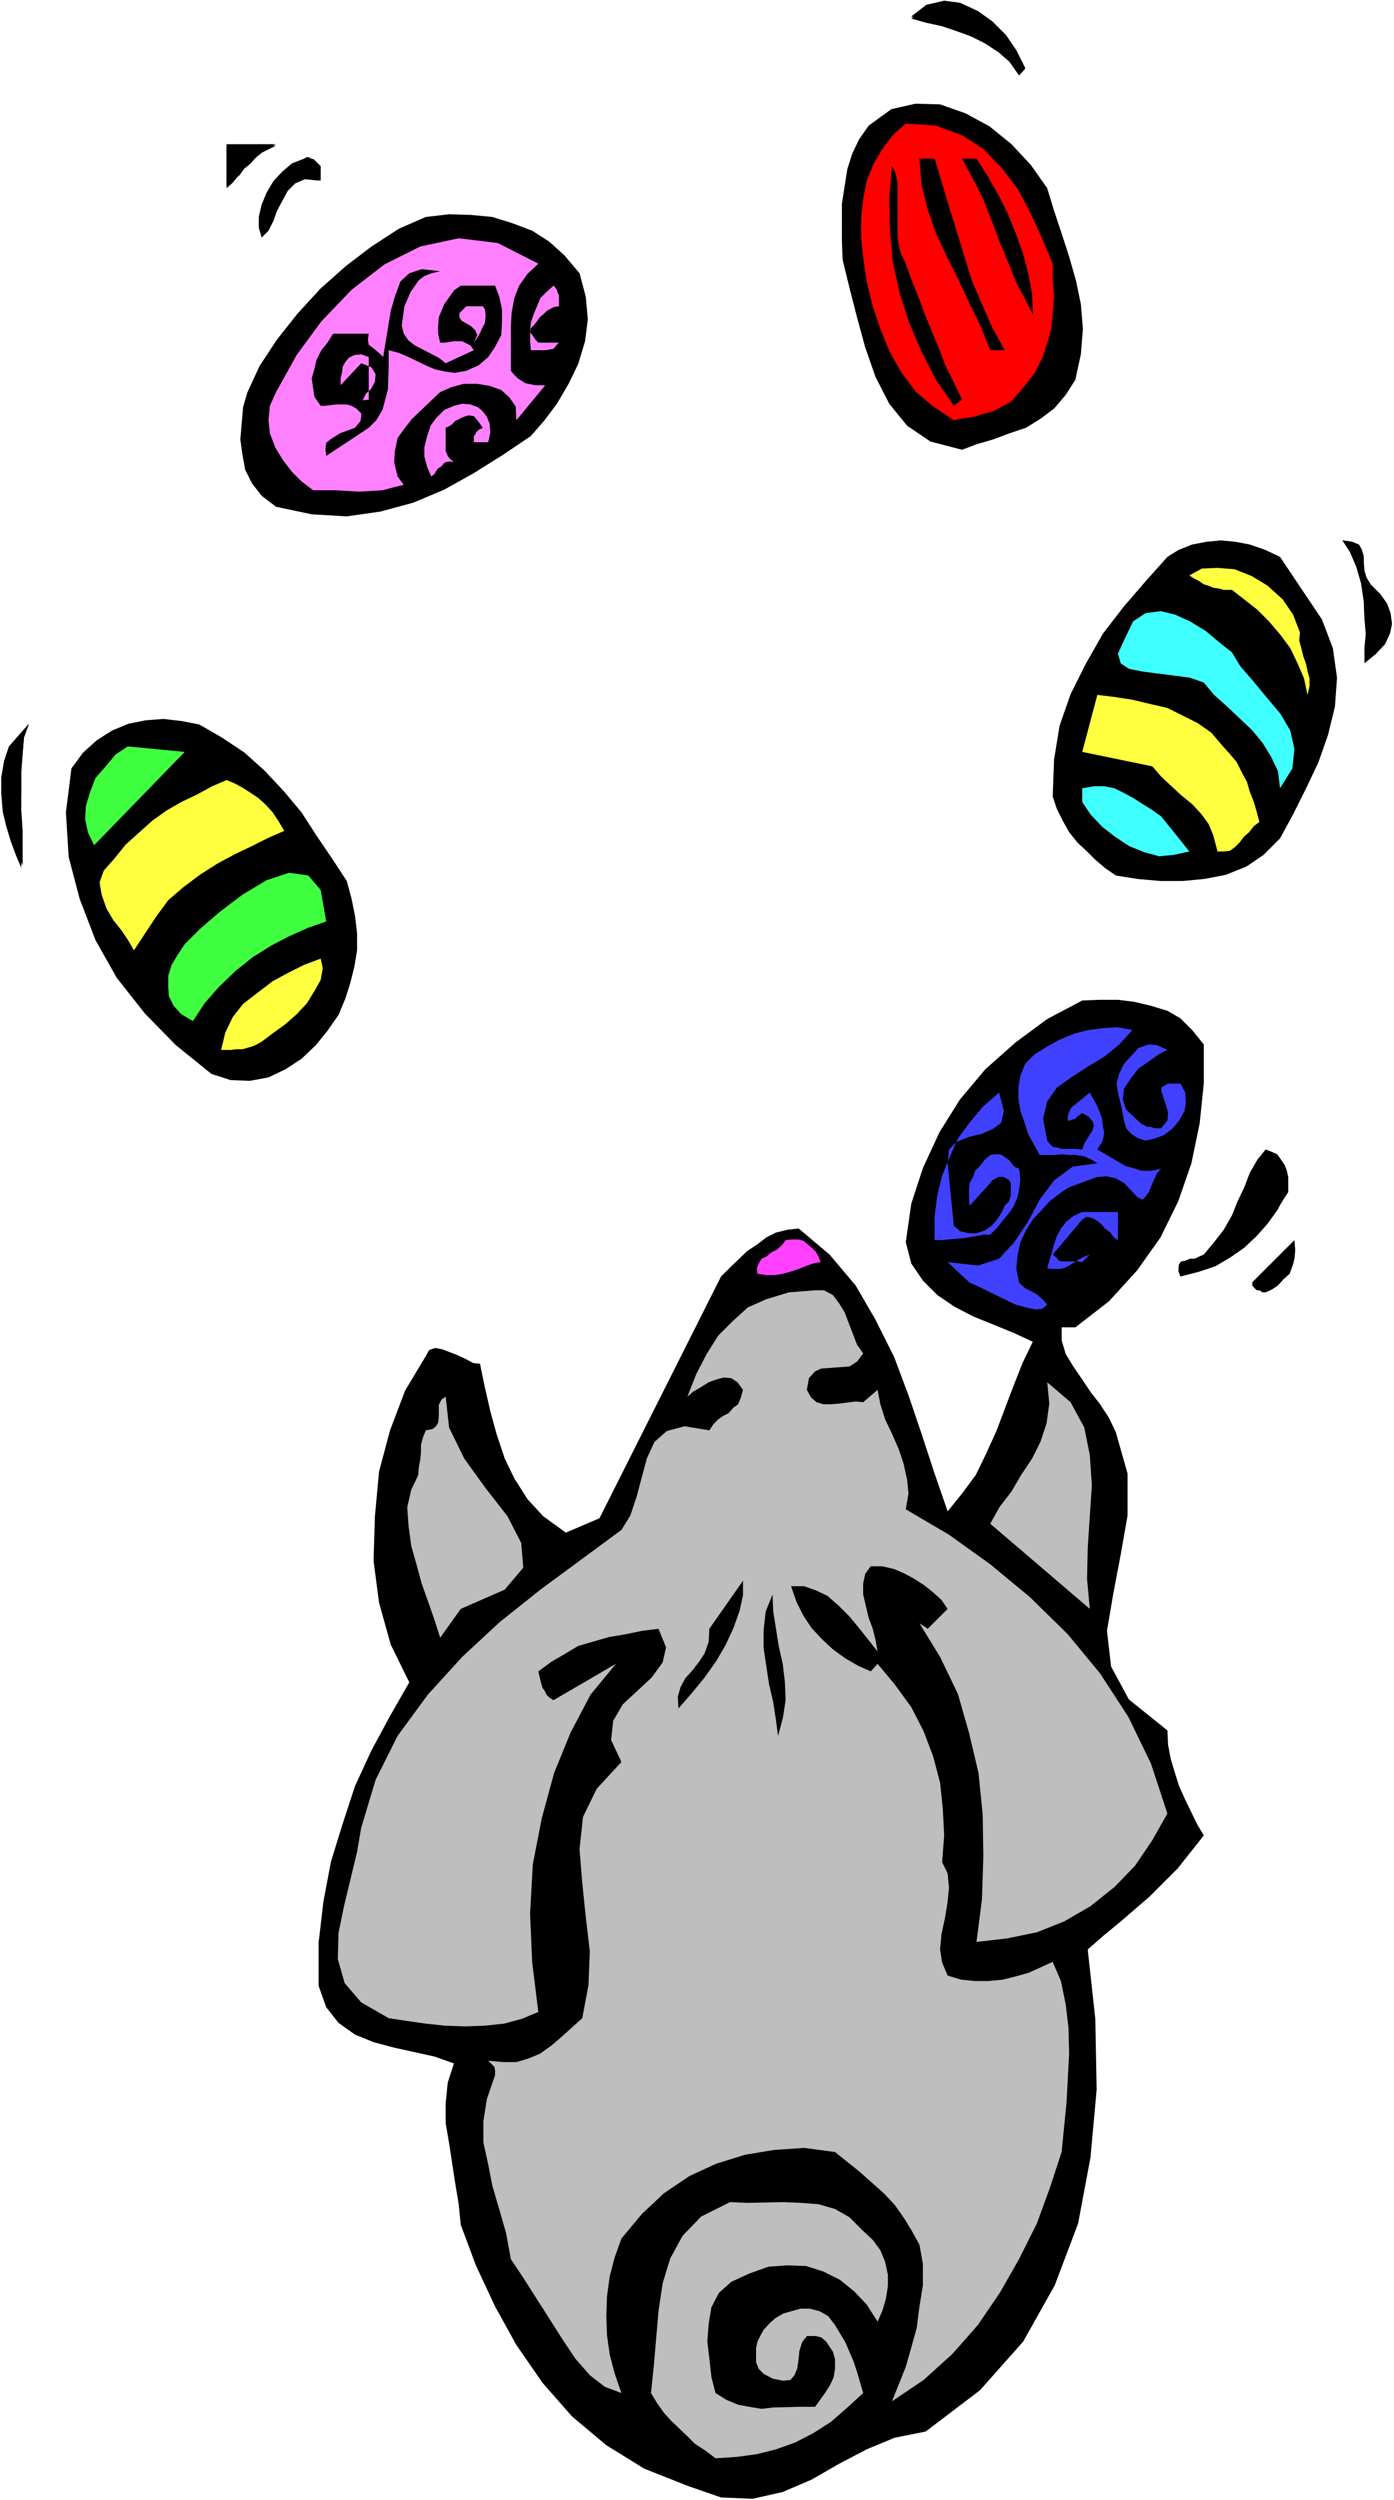 <?xml version="1.0" encoding="UTF-8" standalone="no"?>
<svg
   version="1.0"
   width="86.804mm"
   height="155.668mm"
   id="svg78"
   sodipodi:docname="Bunny Juggling Eggs.wmf"
   xmlns:inkscape="http://www.inkscape.org/namespaces/inkscape"
   xmlns:sodipodi="http://sodipodi.sourceforge.net/DTD/sodipodi-0.dtd"
   xmlns="http://www.w3.org/2000/svg"
   xmlns:svg="http://www.w3.org/2000/svg">
  <rect width="100%" height="100%" fill="#333333" stroke="none"/>
  <sodipodi:namedview
     id="namedview78"
     pagecolor="#ffffff"
     bordercolor="#000000"
     borderopacity="0.25"
     inkscape:showpageshadow="2"
     inkscape:pageopacity="0.0"
     inkscape:pagecheckerboard="0"
     inkscape:deskcolor="#d1d1d1"
     inkscape:document-units="mm" />
  <defs
     id="defs1">
    <pattern
       id="WMFhbasepattern"
       patternUnits="userSpaceOnUse"
       width="6"
       height="6"
       x="0"
       y="0" />
  </defs>
  <path
     style="fill:#ffffff;fill-opacity:1;fill-rule:evenodd;stroke:none"
     d="M 0,588.353 H 328.079 V 0 H 0 Z"
     id="path1" />
  <path
     style="fill:#000000;fill-opacity:1;fill-rule:evenodd;stroke:none"
     d="m 241.292,16.159 -1.455,1.616 -2.263,-3.232 -2.586,-2.262 -3.232,-2.101 -3.232,-1.616 -3.556,-1.293 -3.394,-1.131 -3.717,-0.808 -3.394,-0.97 3.556,-2.585 3.879,-0.808 3.879,0.162 4.04,1.778 3.556,2.585 3.394,3.07 2.424,3.717 z"
     id="path2" />
  <path
     style="fill:#000000;fill-opacity:1;fill-rule:evenodd;stroke:none"
     d="m 246.463,44.276 1.616,5.333 1.778,5.333 1.778,5.494 1.616,5.656 1.131,5.494 0.485,5.817 -0.485,5.979 -1.293,5.979 -2.263,3.555 -2.747,3.232 -3.232,2.424 -3.394,2.101 -3.879,1.293 -3.879,1.454 -3.879,1.131 -3.394,1.293 -7.434,-1.939 -5.495,-3.717 -4.202,-5.171 -3.232,-6.302 -2.424,-6.948 -1.939,-7.11 -1.778,-6.948 -1.616,-6.625 -0.162,-4.525 v -4.363 -4.201 l 0.646,-4.201 0.646,-4.04 1.131,-3.555 1.616,-3.393 2.263,-3.232 5.333,-3.878 5.657,-1.293 5.818,0.162 5.98,2.101 5.657,3.07 5.172,4.201 4.525,4.848 z"
     id="path3" />
  <path
     style="fill:#000000;fill-opacity:1;fill-rule:evenodd;stroke:none"
     d="m 247.756,62.536 v 3.717 l 0.323,3.878 -0.323,3.878 -0.323,3.717 -0.97,3.555 -1.131,3.393 -1.778,3.393 -2.263,3.07 -1.616,2.101 -1.778,1.454 -2.101,1.454 -2.101,0.808 -2.424,0.808 -1.939,0.646 -2.424,0.485 -2.424,0.323 -5.01,-3.07 -4.04,-3.717 -3.556,-4.525 -2.586,-4.848 -2.586,-5.333 -1.616,-5.494 -1.293,-5.656 -0.646,-5.494 -0.808,-4.848 0.323,-4.363 0.162,-4.848 1.131,-4.04 1.455,-4.201 1.939,-3.555 2.586,-3.232 3.232,-2.424 6.949,0.646 6.141,2.101 5.01,3.07 4.364,4.525 3.556,5.009 3.232,5.494 2.747,5.817 z"
     id="path4" />
  <path
     style="fill:#000000;fill-opacity:1;fill-rule:evenodd;stroke:none"
     d="m 64.969,34.257 -1.616,0.808 -1.616,0.808 -1.455,1.131 -1.455,1.616 -1.616,1.293 -1.131,1.454 -1.293,1.616 -1.455,1.293 V 34.257 Z"
     id="path5" />
  <path
     style="fill:#000000;fill-opacity:1;fill-rule:evenodd;stroke:none"
     d="m 74.99,39.59 v 2.909 l -3.232,-0.323 -2.263,0.97 -1.778,1.778 -1.293,2.262 -1.293,2.585 -0.808,2.262 -1.131,2.262 -1.616,1.616 -0.646,-2.262 v -2.262 l 0.646,-2.747 1.131,-2.747 1.616,-2.424 2.101,-2.262 2.263,-2.101 2.909,-1.293 0.97,-0.323 0.808,0.646 0.97,0.485 z"
     id="path6" />
  <path
     style="fill:#000000;fill-opacity:1;fill-rule:evenodd;stroke:none"
     d="m 219.959,37.812 1.616,5.333 1.778,5.656 1.778,5.656 1.778,5.979 1.778,5.656 2.424,5.494 2.424,5.656 2.909,5.171 h -3.879 l -1.939,-5.333 -2.586,-5.494 -2.909,-5.333 -2.586,-5.333 -2.263,-5.494 -1.939,-5.656 -1.455,-5.979 -0.485,-5.979 z"
     id="path7" />
  <path
     style="fill:#000000;fill-opacity:1;fill-rule:evenodd;stroke:none"
     d="m 229.817,37.812 2.586,4.04 2.586,4.525 2.263,4.525 1.939,4.848 1.616,4.363 1.293,5.171 0.808,4.525 0.162,4.525 -1.778,-3.393 -2.101,-3.878 -1.939,-4.525 -2.101,-5.009 -2.101,-5.333 -1.939,-5.009 -2.424,-5.009 -2.263,-4.363 z"
     id="path8" />
  <path
     style="fill:#000000;fill-opacity:1;fill-rule:evenodd;stroke:none"
     d="m 213.171,62.536 1.293,4.04 1.616,4.04 1.616,4.04 1.455,4.201 1.939,3.878 1.455,4.04 1.939,3.878 1.939,3.878 -1.939,1.293 -4.364,-6.302 -3.717,-6.464 -2.586,-6.948 -2.263,-7.11 -1.455,-7.11 -0.808,-7.595 v -7.433 l 0.646,-7.272 0.808,1.616 0.485,2.262 v 2.585 3.555 3.393 3.232 l 0.646,3.393 z"
     id="path9" />
  <path
     style="fill:#000000;fill-opacity:1;fill-rule:evenodd;stroke:none"
     d="m 136.403,64.313 1.455,5.494 0.485,5.333 -0.646,5.171 -1.616,5.333 -2.263,4.686 -2.747,4.686 -2.909,3.878 -3.232,3.717 -6.465,4.363 -6.949,4.363 -6.949,3.878 -7.273,3.07 -7.758,2.101 -7.919,1.131 -8.242,-0.485 -8.404,-1.778 -3.394,-2.585 -2.263,-2.909 -1.616,-3.232 -0.646,-3.555 -0.485,-3.555 0.323,-3.878 0.323,-3.717 0.97,-3.393 2.909,-6.302 4.04,-6.14 4.848,-6.14 5.495,-5.979 5.818,-5.171 6.141,-4.686 6.465,-4.201 6.303,-2.747 5.495,-0.646 5.172,0.162 5.01,0.485 4.687,1.454 4.687,1.778 4.04,2.585 3.556,3.232 z"
     id="path10" />
  <path
     style="fill:#000000;fill-opacity:1;fill-rule:evenodd;stroke:none"
     d="m 126.545,62.536 -2.909,2.424 -1.616,2.747 -1.455,2.909 -0.808,6.625 v 10.503 l 1.778,1.778 2.101,1.131 2.263,0.485 h 2.424 l -6.788,8.08 -0.162,-2.909 -1.455,-2.262 -2.263,-1.616 -2.747,-0.808 -3.071,-0.808 h -3.232 l -2.909,0.808 -2.747,0.808 -4.04,4.363 -2.263,2.262 -1.616,2.262 -1.616,2.262 -0.97,2.747 v 2.909 l 1.131,3.393 1.455,1.778 -2.747,0.808 -2.586,0.646 -5.333,0.162 -5.98,-0.162 h -2.747 -2.747 l -2.263,-2.262 -2.424,-2.262 -2.101,-2.747 -1.455,-2.909 -1.293,-3.232 -0.162,-3.232 0.323,-3.393 1.455,-3.393 4.848,-8.241 5.818,-8.08 7.111,-7.433 7.758,-5.979 8.404,-4.363 8.889,-1.778 9.05,1.131 z"
     id="path11" />
  <path
     style="fill:#000000;fill-opacity:1;fill-rule:evenodd;stroke:none"
     d="m 102.949,64.313 -1.939,0.485 -1.455,0.646 -1.455,0.808 -1.939,3.07 -0.97,3.07 -0.162,1.939 -0.485,2.424 0.485,2.101 1.131,1.454 1.455,1.293 5.657,2.909 1.616,1.454 6.626,-3.555 -0.808,-0.808 -0.97,-0.808 -0.97,-0.162 h -2.263 l -1.131,0.162 -2.424,0.323 v -2.262 -1.778 l 0.162,-1.939 0.808,-1.454 0.646,-1.939 2.263,-2.747 1.616,-1.293 h 8.081 l 0.646,2.424 0.808,3.232 v 2.909 l -0.485,3.07 -0.97,2.747 -1.778,2.424 -2.263,1.939 -2.747,1.293 -2.747,0.323 -2.263,-0.162 -2.424,-0.485 -2.101,-0.97 -4.364,-2.262 -1.939,-0.808 -2.424,-0.97 v 4.363 2.585 l -0.162,2.585 -0.646,2.585 -0.97,2.424 -1.293,2.262 -2.101,1.939 -9.535,6.787 -0.323,-1.778 0.162,-1.293 0.646,-0.97 2.263,-1.454 4.04,-1.293 0.485,-0.808 0.485,-0.808 0.485,-0.646 V 97.924 L 83.878,96.793 82.747,96.147 81.293,95.662 h -2.424 l -1.455,0.162 H 74.99 L 73.858,93.884 73.212,91.622 v -2.101 l 0.485,-2.101 0.808,-2.424 0.97,-2.101 1.293,-2.101 1.616,-1.454 h 7.919 l -0.162,0.646 0.162,0.646 0.485,0.646 2.263,2.262 0.646,0.97 1.455,-7.11 0.646,-3.717 0.97,-3.555 1.293,-3.393 2.101,-1.939 2.909,-1.131 z"
     id="path12" />
  <path
     style="fill:#000000;fill-opacity:1;fill-rule:evenodd;stroke:none"
     d="m 131.555,72.393 h -1.131 l -0.97,0.485 -0.808,0.808 -0.808,0.646 -0.808,0.808 -0.646,0.97 -0.808,0.97 -0.646,0.646 -0.162,0.808 0.485,0.97 0.323,0.808 0.97,0.808 h 5.01 l -0.646,0.646 -0.646,0.646 h -0.97 l -0.97,0.323 -0.808,-0.323 h -0.97 -0.97 -0.646 l -0.162,-2.101 v -2.101 -1.939 l 0.646,-1.939 0.646,-1.939 0.97,-1.778 1.131,-1.616 1.616,-1.293 0.646,0.485 0.485,0.485 0.162,0.646 0.485,0.646 v 0.485 0.646 0.646 z"
     id="path13" />
  <path
     style="fill:#000000;fill-opacity:1;fill-rule:evenodd;stroke:none"
     d="m 112.969,72.393 0.646,0.808 0.485,0.808 -0.323,1.131 -0.162,1.454 -0.485,1.131 -0.485,1.131 -0.646,1.131 -0.485,1.131 0.808,-1.778 -0.485,-1.454 -1.131,-0.646 -0.97,-0.646 -1.293,-0.646 -0.485,-0.808 0.162,-1.131 1.616,-1.616 z"
     id="path14" />
  <path
     style="fill:#000000;fill-opacity:1;fill-rule:evenodd;stroke:none"
     d="m 86.303,94.531 -1.131,0.162 v -0.485 l 0.646,-0.97 1.131,-1.454 0.97,-1.778 0.485,-1.616 -0.97,-1.454 -2.424,-0.97 -5.333,5.171 v -1.616 l 0.323,-1.454 0.162,-1.616 0.97,-0.97 0.646,-0.97 1.131,-0.646 h 1.616 l 1.778,0.646 z"
     id="path15" />
  <path
     style="fill:#000000;fill-opacity:1;fill-rule:evenodd;stroke:none"
     d="m 114.909,104.065 h -3.394 v -1.131 l 0.485,-0.646 0.485,-0.808 0.485,-0.323 -0.97,-1.939 -0.97,-0.808 -0.808,-0.323 -0.97,0.323 -0.808,0.485 -1.293,0.646 -0.97,0.808 -1.293,0.808 v 1.131 1.131 l -0.162,1.131 v 1.131 0.808 l 0.485,1.131 0.646,0.97 0.97,0.646 -0.97,-0.162 h -0.97 l -0.485,0.162 -0.808,0.646 -0.646,0.485 -0.485,0.97 -0.485,0.646 -0.485,0.646 -0.97,-2.262 -0.646,-2.424 v -2.262 l 0.646,-2.585 0.808,-2.424 1.293,-1.778 1.939,-1.939 2.263,-1.131 1.939,-0.323 1.939,0.162 1.778,0.485 1.131,1.131 0.97,1.131 0.646,1.616 0.162,1.939 z"
     id="path16" />
  <path
     style="fill:#000000;fill-opacity:1;fill-rule:evenodd;stroke:none"
     d="m 311.11,145.755 2.586,6.787 0.97,6.948 -0.485,6.787 -1.616,6.625 -2.263,6.464 -2.909,6.14 -3.071,6.14 -3.071,5.656 -3.879,3.878 -4.04,2.747 -4.848,1.939 -5.01,0.97 -5.172,0.485 h -5.172 l -5.495,-0.485 -5.01,-0.808 -2.586,-1.778 -2.263,-1.939 -1.939,-1.939 -2.263,-2.101 -1.939,-2.424 -1.455,-2.585 -1.455,-2.909 -0.97,-2.909 0.323,-8.726 1.293,-7.918 2.586,-7.433 3.556,-7.11 4.04,-7.11 4.848,-6.302 5.01,-5.817 5.333,-5.979 2.586,-1.616 3.232,-1.293 3.394,-0.646 3.394,-0.323 3.394,0.323 3.394,0.646 3.717,1.293 3.394,1.616 z"
     id="path17" />
  <path
     style="fill:#000000;fill-opacity:1;fill-rule:evenodd;stroke:none"
     d="m 322.584,137.837 2.263,2.262 1.616,2.262 0.808,2.262 0.323,2.262 -0.485,2.262 -1.131,2.424 -2.101,2.262 -2.747,2.262 v -3.07 l 0.323,-3.555 -0.323,-3.878 -0.162,-4.04 -0.646,-4.363 -1.131,-3.878 -1.455,-3.393 -1.778,-2.747 2.263,0.323 1.293,0.646 0.808,1.293 0.485,1.616 0.162,1.616 v 1.778 l 0.485,1.778 z"
     id="path18" />
  <path
     style="fill:#000000;fill-opacity:1;fill-rule:evenodd;stroke:none"
     d="m 305.938,149.149 -0.162,2.101 0.162,1.778 0.485,1.778 0.646,1.616 0.485,1.939 0.485,1.778 0.162,1.778 -0.485,2.101 -0.808,-3.878 -1.455,-3.393 -1.778,-3.717 -2.263,-3.07 -2.747,-3.232 -2.747,-2.747 -3.071,-2.424 -2.909,-2.262 h -1.939 l -1.131,-0.323 -1.293,-0.162 -1.131,-0.323 -1.455,-0.646 -1.131,-0.646 -1.293,-0.646 -1.131,-0.646 2.909,-1.616 3.879,-0.323 4.04,0.485 4.202,1.616 3.556,2.424 3.717,3.07 2.586,3.555 z"
     id="path19" />
  <path
     style="fill:#000000;fill-opacity:1;fill-rule:evenodd;stroke:none"
     d="m 289.938,153.996 1.939,3.393 3.071,3.393 3.071,3.717 3.394,3.878 2.263,3.878 0.97,4.201 -0.485,4.525 -2.909,5.009 -0.485,-4.04 -1.616,-3.393 -2.101,-3.393 -2.424,-2.909 -2.909,-2.747 -2.909,-2.909 -3.071,-2.747 -2.424,-2.585 -3.232,-1.293 -3.556,-0.485 -3.879,-0.485 -3.717,-0.485 -3.232,-0.97 -1.939,-1.293 -0.646,-2.262 1.455,-3.393 2.101,-4.04 2.747,-2.101 3.394,-0.485 3.717,1.131 3.556,1.616 3.717,2.424 3.071,2.585 z"
     id="path20" />
  <path
     style="fill:#000000;fill-opacity:1;fill-rule:evenodd;stroke:none"
     d="m 287.837,175.973 1.616,2.101 1.293,2.101 1.131,1.939 1.455,2.262 0.646,2.262 0.97,2.262 0.646,2.585 0.323,2.747 -1.293,0.646 -0.97,1.131 -0.97,1.293 -0.97,1.454 -1.131,0.808 -1.455,0.97 -1.616,0.162 h -1.455 l -0.808,-3.555 -1.131,-2.747 -1.455,-2.424 -2.101,-2.101 -2.586,-2.262 -2.263,-2.101 -2.424,-2.262 -2.101,-2.424 -16.485,-3.393 3.071,-13.412 4.364,0.485 4.364,0.646 4.04,0.97 4.202,1.131 3.556,1.293 3.556,1.939 3.232,2.424 z"
     id="path21" />
  <path
     style="fill:#000000;fill-opacity:1;fill-rule:evenodd;stroke:none"
     d="m 81.616,207.321 1.131,4.201 0.808,4.04 0.485,4.04 v 4.04 l -0.646,3.878 -0.97,3.878 -1.131,3.555 -1.616,3.878 -2.586,3.717 -2.747,3.393 -3.394,3.232 -3.717,2.424 -4.04,1.939 -4.364,0.808 -4.525,-0.162 -4.525,-1.454 -8.404,-6.787 -7.273,-7.433 -6.626,-8.403 -5.01,-8.888 -3.717,-9.695 -2.586,-9.857 -0.646,-10.503 1.293,-10.342 2.747,-3.717 3.232,-2.909 3.556,-2.262 3.879,-1.616 4.04,-0.808 4.202,-0.323 4.202,0.485 4.202,0.808 5.333,3.07 5.333,3.555 4.687,4.201 4.687,5.009 4.04,4.848 3.556,5.494 3.717,5.494 z"
     id="path22" />
  <path
     style="fill:#000000;fill-opacity:1;fill-rule:evenodd;stroke:none"
     d="m 5.01,204.251 -1.293,-3.07 -1.131,-3.07 -1.131,-3.717 -0.808,-3.393 -0.323,-3.878 v -3.878 l 0.646,-3.878 1.131,-3.393 4.687,-5.494 -1.131,3.07 -0.323,3.878 -0.323,4.201 v 4.848 l -0.162,4.686 0.162,4.686 v 4.525 z"
     id="path23" />
  <path
     style="fill:#000000;fill-opacity:1;fill-rule:evenodd;stroke:none"
     d="m 21.656,199.403 -1.455,-3.07 -0.485,-3.07 0.323,-3.232 0.97,-3.07 1.455,-3.393 2.101,-2.747 2.586,-2.747 2.909,-2.101 13.414,1.454 z"
     id="path24" />
  <path
     style="fill:#000000;fill-opacity:1;fill-rule:evenodd;stroke:none"
     d="m 66.909,195.525 -3.879,1.778 -3.879,2.101 -4.364,2.101 -3.879,2.262 -4.04,2.424 -3.717,3.07 -3.556,3.07 -2.747,3.717 -5.333,8.08 -1.455,-2.262 -1.778,-2.424 -2.101,-2.747 -1.293,-2.747 -1.455,-3.232 -0.162,-2.585 0.808,-3.07 2.747,-2.909 2.747,-3.232 2.909,-2.909 3.232,-2.585 3.556,-2.262 3.394,-1.939 3.717,-1.778 3.556,-1.939 3.394,-1.293 1.616,0.646 2.101,0.97 1.778,1.131 1.939,1.293 1.455,1.616 1.939,1.778 1.293,1.778 z"
     id="path25" />
  <path
     style="fill:#000000;fill-opacity:1;fill-rule:evenodd;stroke:none"
     d="m 272.645,192.617 6.788,8.08 -3.394,0.97 -3.394,0.323 -3.717,-0.97 -3.394,-1.454 -3.232,-2.262 -2.909,-2.262 -2.747,-2.909 -1.939,-2.909 v -3.232 l 2.747,-0.646 2.424,0.162 2.424,0.808 2.263,0.808 1.939,1.131 2.263,1.454 1.778,1.454 z"
     id="path26" />
  <path
     style="fill:#000000;fill-opacity:1;fill-rule:evenodd;stroke:none"
     d="m 76.767,217.663 -4.202,0.97 -4.364,2.101 -4.364,2.262 -4.364,2.747 -4.04,3.232 -3.879,3.555 -3.556,3.878 -2.909,4.363 -2.586,-1.616 -1.778,-2.101 -1.131,-2.101 v -2.424 -2.424 l 0.808,-2.585 1.455,-2.424 1.616,-2.262 3.394,-3.717 4.687,-4.04 5.495,-4.04 5.657,-3.393 5.01,-1.778 4.525,0.323 3.232,3.717 z"
     id="path27" />
  <path
     style="fill:#000000;fill-opacity:1;fill-rule:evenodd;stroke:none"
     d="m 61.575,245.78 -1.131,0.485 -1.131,0.646 -1.131,0.162 -1.131,0.323 h -1.616 l -1.293,0.162 h -1.455 -1.131 l 1.131,-4.04 2.101,-3.717 2.424,-3.07 3.556,-2.747 3.071,-2.585 3.879,-2.262 3.556,-2.101 3.717,-1.454 0.485,2.424 -0.323,2.747 -1.131,2.747 -1.939,2.747 -2.263,2.585 -2.747,2.585 -2.909,2.262 z"
     id="path28" />
  <path
     style="fill:#000000;fill-opacity:1;fill-rule:evenodd;stroke:none"
     d="m 283.312,245.78 v 9.211 l -0.97,9.372 -1.939,9.372 -3.071,8.888 -4.202,8.564 -5.495,7.756 -6.626,7.272 -7.919,6.14 h -3.232 v 3.07 l 0.97,3.232 1.778,2.909 2.101,3.07 1.939,2.909 2.263,2.909 2.101,3.232 1.616,3.393 2.747,9.695 v 9.857 l -1.616,9.211 -1.778,9.372 -1.455,8.564 0.97,8.403 4.202,7.756 9.05,7.272 0.162,3.393 0.646,3.393 0.97,3.232 0.97,3.07 1.455,3.232 2.747,5.656 1.616,2.747 -6.141,7.756 -6.626,6.625 -7.111,6.14 -3.556,2.909 -3.879,3.393 1.778,16.321 0.323,16.644 -1.455,15.998 -2.909,15.513 -5.495,14.543 -7.434,13.25 -10.182,11.473 -12.768,9.695 -7.273,1.454 -6.626,2.747 -6.465,3.393 -6.465,3.717 -6.788,2.909 -7.111,1.616 -7.434,-0.323 -7.919,-2.747 -10.182,-4.04 -8.889,-5.494 -8.081,-6.787 -6.949,-7.918 -6.141,-8.888 -5.01,-9.049 -4.525,-9.695 -3.556,-9.534 -0.485,-4.848 -0.808,-4.848 -1.455,-9.534 -0.808,-4.686 v -4.686 l 0.485,-4.848 1.455,-4.525 -4.525,-1.616 -9.535,-2.101 -4.848,-1.293 -4.364,-1.778 -3.879,-2.747 -2.909,-3.717 -1.778,-5.009 v -10.18 l 1.131,-9.695 1.778,-9.372 2.747,-8.888 2.909,-8.888 3.879,-8.403 4.364,-8.08 4.525,-7.918 -4.364,-8.888 -2.747,-9.857 -1.293,-9.857 0.323,-10.503 0.97,-10.503 2.586,-9.695 3.556,-9.372 4.848,-8.08 0.808,-1.454 1.455,-0.485 1.616,0.323 3.394,1.293 2.101,0.97 1.778,0.97 1.616,0.162 1.131,5.494 1.293,5.656 1.455,5.332 1.939,5.817 2.263,4.686 3.071,4.848 3.717,4.04 5.333,3.878 7.919,-3.393 28.606,-56.88 2.263,-2.262 3.879,-3.717 2.424,-1.616 2.101,-1.616 2.263,-1.131 2.586,-0.646 2.747,-0.323 7.273,6.14 6.141,7.272 4.687,8.08 4.364,8.726 3.394,9.049 3.071,9.049 3.071,9.372 3.071,8.888 3.394,-4.201 3.232,-4.363 2.424,-5.009 2.424,-5.333 4.04,-10.665 2.101,-5.333 2.424,-5.009 -4.525,-2.101 -9.535,-3.878 -4.364,-2.262 -4.04,-2.747 -3.394,-3.393 -2.747,-4.04 -1.293,-5.009 1.293,-9.049 2.747,-8.403 3.879,-8.403 4.848,-7.756 5.98,-7.11 7.111,-6.302 7.434,-5.494 8.242,-4.363 4.04,-0.162 h 4.364 l 3.879,0.485 4.04,0.97 3.717,1.131 3.071,1.778 2.747,2.747 z"
     id="path29" />
  <path
     style="fill:#000000;fill-opacity:1;fill-rule:evenodd;stroke:none"
     d="m 266.504,242.387 -3.071,3.555 -3.556,2.909 -7.919,5.009 -3.394,2.585 -2.263,3.07 -0.97,4.201 1.131,5.171 0.485,0.97 0.808,0.485 0.97,0.323 h 1.131 3.394 l 1.455,0.323 0.485,-1.454 1.778,-3.393 0.162,-1.131 v -0.808 l -0.97,-0.97 -1.455,-0.97 -0.97,0.485 -0.646,0.646 -0.646,0.485 -1.131,0.323 v -1.293 l 0.323,-0.808 0.485,-0.97 3.879,-3.555 2.747,4.686 0.646,1.454 0.162,1.778 0.323,1.616 -0.323,1.778 -1.778,2.101 1.616,0.646 3.717,2.262 1.778,0.97 1.616,0.646 1.939,0.485 h 1.939 l 2.263,-0.485 -0.808,1.131 -0.97,2.909 -0.485,1.616 -0.808,1.131 -0.646,0.323 -1.131,-0.323 -3.232,-3.555 -1.939,-0.97 -2.263,-0.485 -2.101,0.323 -2.263,0.646 -4.364,1.616 -1.778,0.97 -2.747,2.101 -1.939,2.262 -2.101,2.262 -1.616,2.585 -1.293,2.747 -0.646,2.909 -0.323,3.232 0.646,3.393 0.808,0.646 3.394,1.778 0.808,0.646 0.646,0.97 0.97,1.131 -1.131,0.97 h -1.616 l -2.263,-0.485 -2.747,-0.808 -5.818,-2.424 -5.01,-2.424 -4.848,-4.848 7.111,0.97 5.01,-1.778 3.556,-3.878 3.232,-4.848 2.747,-5.171 3.071,-4.363 4.202,-3.393 5.818,-0.808 -1.293,-1.293 -1.293,-0.646 -1.939,-0.162 h -3.394 l -3.556,0.162 h -1.616 l -1.616,-2.424 -1.131,-2.585 -1.131,-2.909 -0.97,-2.424 -0.323,-3.07 v -2.747 l 0.646,-2.585 1.131,-2.747 2.101,-2.262 2.586,-1.939 3.232,-1.454 3.394,-1.454 3.556,-0.97 3.394,-0.646 3.556,-0.162 z"
     id="path30" />
  <path
     style="fill:#000000;fill-opacity:1;fill-rule:evenodd;stroke:none"
     d="m 274.746,247.558 -1.939,0.97 -2.263,1.293 -2.586,2.101 -1.778,2.262 -1.616,2.262 -0.323,2.747 0.808,2.424 2.747,2.585 0.485,0.323 0.485,0.485 0.646,0.162 0.646,0.323 h 0.485 0.646 0.646 0.808 l 1.455,-1.616 0.323,-1.616 -0.323,-1.939 -0.646,-1.616 -0.162,-1.616 v -0.97 l 1.616,-0.646 2.909,0.323 1.131,1.778 0.162,2.262 -0.646,2.262 -1.131,2.101 -1.616,1.778 -1.939,1.616 -2.263,0.808 -2.101,0.485 -2.263,-0.646 -1.455,-0.646 -1.131,-1.616 -0.323,-1.616 -0.323,-1.778 -0.162,-1.939 -0.485,-1.778 -0.646,-1.293 v -2.262 l 0.646,-2.262 1.131,-2.585 1.778,-1.939 1.778,-1.616 2.424,-0.97 h 1.939 z"
     id="path31" />
  <path
     style="fill:#000000;fill-opacity:1;fill-rule:evenodd;stroke:none"
     d="m 223.029,274.22 1.455,14.866 1.455,1.131 2.101,0.485 1.616,-0.162 1.778,-0.808 1.616,-1.131 1.455,-1.293 1.131,-1.616 0.808,-1.616 0.485,-0.323 0.485,-0.485 0.485,-1.454 v -2.909 l -0.323,-0.646 -0.646,-0.485 -0.646,-0.162 h -1.778 l -1.455,0.646 -0.485,0.646 -4.687,5.171 -0.323,-1.778 0.323,-1.778 0.162,-1.616 1.293,-2.909 0.97,-1.131 0.97,-1.454 1.293,-1.131 1.131,-0.485 h 1.293 l 0.646,0.323 1.778,1.293 1.293,1.454 1.131,0.646 0.323,2.424 -0.323,2.424 -0.323,1.939 -0.97,2.101 -1.131,1.616 -1.616,1.778 -1.616,1.293 -1.616,1.778 h -1.293 l -4.848,0.97 -1.455,0.162 -1.616,0.323 h -3.394 v -5.656 l 0.646,-5.009 1.131,-4.686 1.616,-4.201 2.101,-4.363 2.586,-3.555 3.071,-3.878 3.556,-3.393 1.293,4.363 -0.323,2.585 -2.101,1.616 -2.424,1.131 -3.232,0.646 -2.747,1.131 -1.778,1.939 z"
     id="path32" />
  <path
     style="fill:#000000;fill-opacity:1;fill-rule:evenodd;stroke:none"
     d="m 302.544,280.845 -1.778,3.717 -2.424,3.393 -2.586,2.909 -2.909,2.747 -3.232,2.262 -3.556,2.101 -3.879,1.293 -4.364,1.131 -0.485,-1.293 0.162,-0.97 0.485,-0.646 0.97,-0.485 0.97,-0.162 1.131,-0.162 1.131,-0.485 1.131,-0.485 2.424,-2.747 2.263,-3.232 1.939,-3.393 1.293,-3.07 1.616,-3.393 1.293,-3.393 1.778,-3.07 1.939,-2.424 1.293,0.162 1.131,0.646 0.97,1.131 0.808,1.454 0.323,1.293 0.485,1.939 v 1.454 z"
     id="path33" />
  <path
     style="fill:#000000;fill-opacity:1;fill-rule:evenodd;stroke:none"
     d="m 262.625,292.318 -0.97,-0.646 -0.646,-1.131 -0.97,-0.97 -0.646,-0.97 -1.131,-1.131 -1.131,-0.646 -1.293,-0.162 -1.131,0.323 -6.949,8.726 0.808,0.646 0.646,0.485 0.646,0.485 h 1.131 0.97 0.97 0.808 l 0.97,0.162 1.293,-1.778 -1.131,0.485 -1.131,0.646 -1.131,0.646 -1.131,0.97 -1.131,0.485 -1.293,0.323 h -1.293 l -1.293,-0.162 0.485,-2.262 0.646,-1.778 0.485,-2.101 0.646,-2.101 0.97,-1.778 1.293,-1.293 1.616,-1.454 2.101,-0.808 h 7.919 z"
     id="path34" />
  <path
     style="fill:#000000;fill-opacity:1;fill-rule:evenodd;stroke:none"
     d="m 193.13,297.489 -2.101,0.485 -1.778,0.485 -1.778,0.646 -1.616,0.646 -2.101,0.485 -1.778,0.485 h -2.101 l -1.939,-0.323 -0.323,-1.454 0.646,-1.131 0.97,-0.97 1.131,-0.646 1.131,-0.97 1.293,-0.646 1.293,-1.131 0.808,-1.131 1.293,-0.323 h 1.455 l 1.131,0.485 1.131,0.485 0.97,0.97 1.131,1.131 0.323,1.131 z"
     id="path35" />
  <path
     style="fill:#000000;fill-opacity:1;fill-rule:evenodd;stroke:none"
     d="m 297.857,304.114 h -0.808 l -0.323,-0.323 -0.485,-0.162 h -0.485 l -0.646,-0.646 -0.485,-0.646 10.02,-10.019 0.162,2.101 -0.162,1.778 -0.485,1.778 -0.646,1.778 -1.455,1.293 -1.293,1.454 -1.455,0.97 z"
     id="path36" />
  <path
     style="fill:#000000;fill-opacity:1;fill-rule:evenodd;stroke:none"
     d="m 203.151,319.142 -1.455,1.939 -1.778,0.97 -2.101,0.162 h -2.263 -2.263 l -1.455,0.808 -1.455,1.293 -0.485,2.747 0.97,1.778 1.293,1.131 1.455,0.485 1.939,0.162 1.616,-0.162 3.879,-0.162 2.101,0.162 3.394,-3.393 0.646,3.555 1.131,3.717 3.232,7.272 1.131,3.393 0.808,3.717 0.323,3.393 -0.646,3.555 9.859,5.817 10.02,7.11 9.374,7.756 8.566,8.564 7.758,9.372 6.788,10.18 5.333,11.15 3.879,11.635 -3.556,6.302 -4.202,5.817 -4.848,5.009 -5.657,4.686 -6.141,3.555 -6.626,2.585 -6.788,1.454 -7.111,0.808 0.97,-10.342 0.485,-9.857 -0.162,-10.019 -0.97,-9.695 -2.101,-9.695 -2.909,-9.049 -3.879,-8.564 -4.848,-7.756 1.455,1.293 5.172,-5.171 -1.455,-2.101 -2.101,-1.616 -2.101,-1.778 -2.424,-1.131 -2.586,-1.293 -2.424,-0.97 -2.747,-0.485 -2.747,-0.162 -1.131,1.778 -0.485,2.101 0.323,2.424 0.646,2.747 1.616,5.494 0.646,2.747 0.485,2.747 -4.364,-5.494 -2.263,-2.747 -2.424,-2.585 -2.747,-2.262 -2.747,-1.293 -2.747,-0.97 h -3.071 l 0.97,3.717 1.616,3.232 2.101,2.909 2.424,2.747 2.586,2.262 2.909,2.101 2.909,1.778 2.747,1.293 2.101,-1.778 4.04,5.009 3.556,5.171 3.071,5.494 1.939,6.14 1.455,5.979 0.97,6.302 0.162,6.302 -0.485,6.302 1.293,2.747 0.485,3.232 -0.162,3.393 -0.646,3.878 -0.97,3.555 v 3.717 l 0.323,3.232 1.455,2.909 2.909,0.808 3.556,0.485 h 3.071 l 3.232,-0.485 2.909,-0.646 3.232,-0.808 2.909,-1.454 2.909,-1.454 1.939,4.848 1.131,5.494 0.646,5.656 0.162,5.817 -0.646,11.958 -1.131,11.311 -2.747,8.403 -3.071,8.403 -4.202,8.403 -4.525,7.918 -5.172,7.595 -5.98,6.787 -6.788,5.979 -7.434,5.171 3.232,-8.241 2.586,-9.372 0.646,-5.009 0.808,-4.686 v -5.009 l -0.808,-4.363 -1.778,-3.393 -1.778,-2.909 -2.263,-3.232 -2.586,-2.747 -5.818,-5.171 -5.657,-4.525 -7.273,-0.97 -7.111,0.485 -6.788,1.131 -6.788,2.101 -6.303,2.909 -5.98,3.878 -5.172,5.009 -4.848,5.817 -1.778,4.363 -1.131,4.525 -0.646,4.525 -0.323,4.686 0.323,4.363 0.646,4.686 1.131,4.525 1.778,4.686 -3.879,-1.616 -3.556,-2.585 -3.394,-3.717 -3.232,-4.363 -3.232,-5.009 -2.909,-4.848 -3.232,-4.848 -3.071,-4.525 -1.131,-6.14 -1.131,-5.656 -1.616,-5.494 -1.131,-5.009 -0.97,-5.171 v -5.009 l 0.808,-5.333 1.939,-5.656 v -1.131 l -0.162,-0.646 -1.455,-1.293 3.556,0.162 3.071,-0.162 2.747,-0.97 2.747,-1.131 2.424,-1.616 2.263,-1.939 4.687,-4.525 1.939,-7.756 0.162,-8.08 -0.808,-8.08 -0.97,-7.918 -0.646,-7.756 1.131,-7.433 3.071,-6.948 5.98,-6.14 -2.424,-5.332 0.162,-4.363 2.263,-3.878 3.556,-3.07 3.394,-3.555 2.747,-3.07 0.646,-3.878 -1.616,-4.363 -3.879,0.485 -3.879,0.646 -3.879,0.646 -7.273,2.585 -3.394,1.293 -3.232,2.101 -2.909,2.262 1.131,3.555 0.162,0.97 1.131,1.454 0.808,0.646 15.192,-8.403 -5.98,7.272 -4.687,8.564 -4.04,9.695 -3.071,10.827 -1.939,10.827 -0.97,11.635 0.485,11.635 1.778,11.473 -3.879,1.616 -4.202,1.131 -4.364,0.485 -4.525,0.162 -4.848,-0.162 -4.525,-0.485 -8.727,-1.293 -6.465,-3.555 -3.879,-4.686 -1.616,-5.656 0.162,-6.14 1.293,-6.302 3.071,-13.089 0.97,-5.333 3.232,-11.473 5.333,-10.18 6.949,-9.695 8.242,-8.888 8.889,-8.241 9.535,-7.595 9.859,-7.272 9.212,-6.625 2.101,-3.717 1.455,-4.201 0.97,-4.525 1.293,-4.686 1.778,-3.878 2.747,-2.424 4.04,-1.131 5.657,0.97 1.131,-1.616 2.747,-2.101 1.293,-0.808 1.131,-0.97 1.131,-1.131 0.646,-1.616 0.485,-1.778 -1.293,-1.778 -1.616,-0.646 h -1.939 l -1.616,0.323 -2.101,0.646 -3.394,2.424 -1.131,0.97 2.101,-5.171 2.424,-4.525 2.747,-4.363 3.394,-3.555 3.556,-3.232 4.364,-1.939 5.333,-1.616 6.141,-0.485 2.101,0.162 2.101,1.131 1.455,1.778 1.293,2.262 2.909,7.595 z"
     id="path37" />
  <path
     style="fill:#000000;fill-opacity:1;fill-rule:evenodd;stroke:none"
     d="m 255.999,378.608 -23.434,-19.553 2.586,-3.878 2.747,-3.878 2.424,-3.878 2.586,-3.878 1.939,-4.04 1.455,-4.363 0.646,-4.525 -0.485,-5.009 5.495,4.848 3.232,5.817 1.293,6.625 0.485,7.11 -0.808,7.272 -0.323,7.272 -0.323,7.272 z"
     id="path38" />
  <path
     style="fill:#000000;fill-opacity:1;fill-rule:evenodd;stroke:none"
     d="m 108.444,378.608 -5.495,6.787 -0.97,-3.878 -1.293,-4.04 -1.455,-4.363 -1.293,-4.525 -1.293,-4.525 -0.808,-4.525 -0.162,-4.525 0.646,-4.525 0.97,-1.616 0.646,-1.616 0.485,-1.616 0.162,-1.778 0.323,-1.778 0.162,-1.616 0.162,-1.778 0.97,-1.616 1.616,-0.323 0.808,-0.646 0.485,-0.97 0.162,-1.293 v -1.293 -1.454 l 0.646,-1.131 0.97,-0.97 0.808,7.272 3.556,7.272 5.01,7.11 5.172,6.787 3.232,6.14 0.485,5.494 -4.364,5.171 z"
     id="path39" />
  <path
     style="fill:#000000;fill-opacity:1;fill-rule:evenodd;stroke:none"
     d="m 159.676,402.039 -0.162,-2.585 0.646,-2.262 1.131,-1.778 1.616,-1.778 1.293,-2.101 1.455,-2.101 0.646,-2.585 v -3.07 l 8.566,-11.311 -0.162,3.393 -0.646,3.555 -1.616,4.201 -1.616,3.717 -2.424,3.878 -2.747,3.878 -2.747,3.555 z"
     id="path40" />
  <path
     style="fill:#000000;fill-opacity:1;fill-rule:evenodd;stroke:none"
     d="m 183.11,408.502 -0.485,-3.717 -0.646,-3.878 -0.97,-4.201 -0.646,-4.04 -0.646,-4.363 -0.323,-4.363 0.485,-4.201 1.455,-4.201 0.162,4.201 0.646,4.04 0.97,4.04 0.646,4.363 0.646,4.201 0.323,4.04 -0.485,4.04 z"
     id="path41" />
  <path
     style="fill:#000000;fill-opacity:1;fill-rule:evenodd;stroke:none"
     d="m 203.151,525.494 1.939,2.101 1.616,2.424 1.131,2.747 0.97,2.747 v 2.747 l -0.485,2.909 -0.97,2.747 -0.808,2.909 -2.747,-4.04 -2.909,-3.232 -3.717,-2.585 -3.556,-1.939 -4.364,-1.293 -4.04,-0.323 -4.687,0.485 -4.202,1.616 -4.202,1.616 -2.909,2.747 -1.778,3.393 -0.97,4.04 -0.162,4.04 0.485,4.201 0.646,4.201 0.97,3.878 2.424,1.616 2.747,1.131 2.424,0.485 3.071,0.485 2.747,-0.323 6.303,-0.162 h 3.717 l 2.101,-3.393 0.97,-1.778 0.97,-2.101 0.162,-1.778 v -2.101 l -0.485,-1.778 -1.131,-1.939 -0.162,-0.646 -0.485,-0.323 -0.646,-0.323 -1.131,-0.485 h -2.101 l -1.131,1.454 -0.646,1.939 -0.485,4.201 -0.97,1.616 -0.808,0.97 -1.778,0.485 -2.747,-0.646 -1.939,-0.808 -0.808,-1.454 -0.646,-1.616 -0.323,-1.616 0.323,-1.454 0.323,-1.939 0.808,-1.293 1.778,-2.747 1.616,-1.131 1.616,-1.131 1.939,-0.97 2.263,-0.162 h 2.101 l 2.263,0.162 1.778,1.454 3.232,4.04 2.263,4.363 1.778,4.525 1.455,5.171 -3.879,3.393 -3.879,3.232 -4.04,2.747 -4.364,2.262 -4.525,1.293 -4.525,1.454 -4.848,0.646 -4.687,0.162 -2.586,-1.454 -2.263,-1.616 -1.939,-1.939 -3.717,-3.878 -1.616,-1.778 -1.616,-2.262 -1.455,-2.262 0.646,-6.302 0.646,-6.625 0.162,-6.625 1.293,-6.14 1.455,-6.14 2.909,-5.171 4.364,-4.525 6.626,-3.393 4.04,0.162 4.525,-0.162 h 4.364 4.202 l 4.202,0.485 3.879,1.293 3.394,1.778 z"
     id="path42" />
  <path
     style="fill:#000000;fill-opacity:1;fill-rule:evenodd;stroke:none"
     d="m 241.292,15.998 -1.455,1.131 -2.263,-3.07 -2.424,-2.262 -3.071,-1.939 -3.071,-1.454 -3.556,-1.616 -3.717,-0.808 -3.717,-1.131 -3.556,-0.97 3.556,-2.747 4.202,-0.97 3.717,0.485 4.202,1.939 3.394,2.424 3.232,3.232 2.424,3.555 z"
     id="path43" />
  <path
     style="fill:#ff0000;fill-opacity:1;fill-rule:evenodd;stroke:none"
     d="m 247.756,62.051 v 3.878 l 0.323,3.878 -0.323,3.878 -0.323,3.555 -0.97,3.555 -1.131,3.393 -1.778,3.555 -2.263,2.909 -1.616,1.939 -1.778,1.939 -2.101,1.131 -2.101,1.131 -2.424,0.646 -1.939,0.646 -2.424,0.323 -2.424,0.485 -4.848,-3.232 -4.04,-3.393 -3.394,-4.525 -2.747,-4.848 -2.263,-5.494 -1.778,-5.333 -1.455,-5.817 -0.808,-5.656 -0.485,-4.686 v -4.525 l 0.485,-4.525 0.808,-4.201 1.616,-4.04 2.101,-3.555 2.424,-3.232 3.071,-2.747 7.111,0.485 6.141,2.262 5.01,3.232 4.364,4.525 3.717,4.848 2.909,5.494 2.747,5.979 z"
     id="path44" />
  <path
     style="fill:#000000;fill-opacity:1;fill-rule:evenodd;stroke:none"
     d="m 64.969,33.934 -1.616,0.646 -1.616,1.131 -1.293,1.131 -1.293,1.293 -1.616,1.454 -1.131,1.616 -1.616,1.293 -1.455,1.293 v -9.857 z"
     id="path45" />
  <path
     style="fill:#000000;fill-opacity:1;fill-rule:evenodd;stroke:none"
     d="m 75.474,39.105 v 3.393 l -3.394,-0.485 -2.586,0.97 -1.778,1.778 -1.131,2.262 -1.455,2.585 -0.808,2.424 -1.131,1.778 -1.616,1.616 -0.646,-2.262 v -2.262 l 0.646,-2.747 1.131,-2.747 1.616,-2.747 2.101,-2.262 2.263,-1.939 2.909,-1.131 0.485,-0.323 h 0.646 l 0.485,0.323 0.646,0.162 0.646,0.646 z"
     id="path46" />
  <path
     style="fill:#000000;fill-opacity:1;fill-rule:evenodd;stroke:none"
     d="m 219.959,37.328 1.616,5.333 1.778,5.979 1.778,5.656 1.778,5.817 1.778,5.817 2.424,5.656 2.424,5.494 2.909,5.333 h -3.394 l -2.263,-5.656 -2.586,-5.333 -2.586,-5.494 -2.747,-5.494 -2.586,-5.494 -1.939,-5.656 -1.455,-5.817 -0.485,-6.14 z"
     id="path47" />
  <path
     style="fill:#000000;fill-opacity:1;fill-rule:evenodd;stroke:none"
     d="m 229.817,37.328 2.586,4.04 2.586,4.525 2.263,4.525 1.939,4.848 1.616,4.525 1.293,5.009 0.808,4.525 0.162,4.686 -1.778,-3.555 -2.101,-3.878 -1.778,-4.525 -2.101,-5.009 -1.939,-5.171 -2.101,-5.333 -2.586,-5.009 -2.263,-4.201 z"
     id="path48" />
  <path
     style="fill:#000000;fill-opacity:1;fill-rule:evenodd;stroke:none"
     d="m 213.171,62.051 1.455,4.04 1.616,4.04 1.455,3.878 1.778,4.363 1.616,3.878 1.455,3.878 1.939,3.878 1.939,4.04 -1.939,1.454 -4.202,-6.14 -3.394,-6.625 -2.909,-6.787 -2.263,-7.11 -1.616,-7.272 -0.646,-7.433 -0.162,-7.595 0.646,-7.433 0.808,1.616 0.485,2.424 v 2.747 3.393 3.393 3.232 l 0.646,3.393 z"
     id="path49" />
  <path
     style="fill:#ff80ff;fill-opacity:1;fill-rule:evenodd;stroke:none"
     d="m 126.706,62.051 -2.586,2.424 -1.939,2.747 -1.131,2.909 -0.646,3.555 -0.162,3.07 v 10.503 l 0.646,0.808 0.97,0.97 1.778,1.131 2.263,0.485 h 2.424 l -6.788,8.241 -0.162,-3.232 -1.455,-2.101 -1.939,-1.778 -2.747,-0.97 -2.909,-0.485 h -3.232 l -2.909,0.808 -2.586,1.131 -6.626,6.302 -1.778,2.262 -1.616,2.262 -0.646,3.07 -0.162,2.585 0.808,3.393 1.455,1.939 -2.586,0.646 -2.424,0.646 -5.495,0.323 -5.657,-0.323 H 76.121 73.697 l -2.747,-2.101 -2.263,-2.262 -2.101,-2.747 -1.778,-2.909 -1.293,-3.393 -0.323,-3.07 0.323,-3.393 1.455,-3.232 4.848,-8.726 5.818,-7.918 7.111,-7.433 7.758,-5.979 8.404,-4.201 9.05,-1.939 9.212,1.131 z"
     id="path50" />
  <path
     style="fill:#000000;fill-opacity:1;fill-rule:evenodd;stroke:none"
     d="m 103.595,63.828 -2.101,0.485 -1.616,0.646 -1.293,0.97 -1.939,2.747 -1.455,3.393 -0.646,4.525 0.485,1.939 1.131,1.616 1.455,1.131 5.657,2.909 1.616,1.293 6.626,-3.07 -0.808,-1.131 -0.97,-0.485 -0.97,-0.485 h -1.939 l -2.263,0.323 h -0.97 l -0.485,-2.101 v -1.778 l 0.162,-2.101 1.293,-3.07 1.131,-1.616 1.131,-1.616 1.616,-1.131 h 8.081 l 0.97,2.585 0.646,2.909 v 3.232 l -0.162,2.909 -1.455,2.747 -1.616,2.424 -2.263,1.939 -2.909,1.293 -2.747,0.485 -2.263,-0.323 -2.263,-0.485 -1.939,-0.808 -4.364,-2.101 -2.263,-0.97 -2.424,-0.646 v 4.04 l -0.162,5.171 -1.293,4.848 -1.455,2.424 -1.778,1.778 -10.02,6.625 -0.162,-1.616 0.162,-1.454 0.97,-0.808 2.263,-1.454 3.556,-1.293 1.293,-1.616 0.162,-0.97 v -0.808 l -1.131,-1.131 -1.131,-0.646 -1.131,-0.323 h -2.586 l -2.586,0.323 h -0.97 l -1.455,-2.101 -0.323,-2.101 -0.323,-2.262 0.646,-2.262 0.485,-2.101 1.131,-2.262 1.455,-1.778 1.293,-2.101 h 8.404 L 86.626,79.503 v 0.808 l 0.162,0.808 1.455,1.131 1.293,1.131 0.646,0.646 1.778,-10.827 0.97,-3.393 1.293,-3.555 2.101,-1.939 2.909,-0.97 z"
     id="path51" />
  <path
     style="fill:#ff80ff;fill-opacity:1;fill-rule:evenodd;stroke:none"
     d="m 131.555,72.07 -1.131,0.162 -0.97,0.485 -0.808,0.485 -0.808,0.808 -0.808,0.646 -0.646,0.97 -0.808,0.97 -0.646,0.646 -0.162,0.97 0.646,0.808 0.646,0.97 0.646,0.646 h 4.848 l -0.646,0.646 -0.646,0.808 -0.97,0.162 -0.97,0.162 h -0.808 -0.97 -0.97 -0.646 l -0.162,-2.262 v -2.262 l 0.162,-1.939 0.646,-1.939 0.808,-1.939 0.808,-1.939 1.455,-1.454 1.616,-1.454 0.323,0.323 0.485,0.646 0.162,0.646 0.323,0.646 v 0.646 0.485 0.808 z"
     id="path52" />
  <path
     style="fill:#ff80ff;fill-opacity:1;fill-rule:evenodd;stroke:none"
     d="m 113.616,72.07 0.485,0.646 0.162,1.131 v 0.808 l -0.162,1.454 -0.646,1.131 -0.485,1.131 -0.646,1.131 -0.808,1.131 0.808,-1.778 -0.485,-1.131 -0.97,-0.97 -1.131,-0.646 -1.131,-0.646 -0.485,-0.808 V 73.686 l 1.616,-1.616 z"
     id="path53" />
  <path
     style="fill:#ff80ff;fill-opacity:1;fill-rule:evenodd;stroke:none"
     d="m 86.787,94.046 -1.293,0.162 V 93.884 l 0.646,-1.293 1.131,-0.97 0.97,-1.778 0.162,-1.778 -0.97,-1.616 -2.424,-0.97 -4.848,5.171 v -1.616 l 0.323,-1.293 0.162,-1.454 0.646,-1.131 0.808,-0.97 1.293,-0.646 1.616,-0.162 1.778,0.646 z"
     id="path54" />
  <path
     style="fill:#ff80ff;fill-opacity:1;fill-rule:evenodd;stroke:none"
     d="m 114.909,104.065 h -3.394 v -0.97 -0.485 l 0.323,-0.323 0.162,-0.485 0.646,-0.646 0.97,-0.485 -1.131,-1.616 -0.97,-1.131 -1.131,-0.162 -0.808,0.162 -1.131,0.485 -1.293,0.646 -0.97,0.97 -1.293,0.646 v 1.131 1.131 1.131 1.131 0.97 l 0.485,1.131 0.485,0.646 0.97,0.808 -0.97,-0.162 -0.97,0.162 -0.485,0.323 -0.485,0.646 -0.808,0.485 -0.485,0.646 -0.323,0.646 -0.808,0.646 -0.97,-2.262 -0.646,-2.424 v -2.262 l 0.646,-2.585 0.808,-2.424 1.293,-1.777 1.939,-1.939 2.263,-0.97 1.939,-0.485 1.939,0.162 1.778,0.646 1.131,0.97 0.97,1.293 0.646,1.616 0.162,2.101 z"
     id="path55" />
  <path
     style="fill:#000000;fill-opacity:1;fill-rule:evenodd;stroke:none"
     d="m 322.584,137.514 2.263,2.262 1.616,2.262 0.808,2.262 0.323,2.424 -0.485,2.262 -1.131,2.262 -2.101,2.101 -2.747,2.262 v -3.232 l 0.323,-3.393 -0.323,-3.878 -0.162,-3.878 -0.646,-4.04 -1.131,-3.878 -1.455,-3.393 -1.778,-2.747 2.263,0.323 1.616,0.646 0.646,1.131 0.485,1.616 v 1.454 l 0.162,1.939 0.485,1.616 z"
     id="path56" />
  <path
     style="fill:#ffff40;fill-opacity:1;fill-rule:evenodd;stroke:none"
     d="m 305.938,148.825 -0.162,1.939 0.485,1.778 0.485,1.939 0.646,1.778 0.323,1.616 0.485,1.778 v 1.778 l -0.485,2.101 -0.808,-3.878 -1.455,-3.393 -1.778,-3.717 -2.263,-3.07 -2.747,-3.232 -2.747,-2.747 -3.071,-2.424 -2.909,-2.262 h -1.939 l -1.131,-0.323 -1.293,-0.162 -1.131,-0.485 -1.131,-0.323 -1.131,-0.808 -1.293,-0.646 -0.97,-0.646 2.909,-1.616 3.717,-0.162 4.04,0.323 4.04,1.616 3.717,2.262 3.556,3.232 2.424,3.555 z"
     id="path57" />
  <path
     style="fill:#40ffff;fill-opacity:1;fill-rule:evenodd;stroke:none"
     d="m 289.938,153.512 1.939,3.232 3.071,3.555 3.071,3.717 3.394,4.04 2.263,3.878 0.97,4.363 -0.485,4.525 -2.909,4.686 -0.485,-4.04 -1.616,-3.393 -2.101,-3.393 -2.424,-2.909 -2.909,-2.747 -2.909,-2.747 -3.071,-2.747 -2.424,-2.909 -3.232,-1.131 -3.556,-0.485 -3.879,-0.485 -3.717,-0.485 -3.232,-0.646 -1.939,-1.293 -0.646,-2.262 1.455,-3.232 2.101,-4.363 2.909,-1.939 3.556,-0.485 3.394,0.808 3.556,1.616 3.717,2.262 3.071,2.585 z"
     id="path58" />
  <path
     style="fill:#ffff40;fill-opacity:1;fill-rule:evenodd;stroke:none"
     d="m 287.837,175.65 1.616,1.778 1.616,1.939 1.131,2.262 1.293,2.424 0.646,2.262 0.97,2.424 0.646,2.262 0.646,2.424 -1.293,0.97 -1.131,1.454 -1.131,0.97 -1.131,1.454 -1.131,1.131 -1.131,0.808 -1.455,0.162 h -1.455 l -0.97,-3.717 -1.131,-2.747 -1.778,-2.424 -2.101,-2.262 -2.586,-2.101 -2.263,-2.101 -2.424,-2.262 -2.101,-2.424 -16.485,-3.393 3.556,-13.412 4.04,0.485 4.202,0.646 4.04,0.97 4.202,0.97 3.556,1.778 3.556,1.778 3.232,2.262 z"
     id="path59" />
  <path
     style="fill:#000000;fill-opacity:1;fill-rule:evenodd;stroke:none"
     d="M 5.333,203.605 3.879,200.696 2.586,197.626 1.455,194.233 0.97,190.516 0.323,186.638 v -3.878 l 0.646,-3.717 1.131,-3.393 4.687,-5.333 -1.131,2.747 -0.323,3.878 -0.323,4.363 v 4.686 4.686 l 0.323,4.848 v 4.04 z"
     id="path60" />
  <path
     style="fill:#40ff40;fill-opacity:1;fill-rule:evenodd;stroke:none"
     d="m 22.141,198.919 -1.455,-3.07 -0.646,-3.07 0.162,-3.07 0.97,-3.232 1.293,-3.393 2.424,-2.747 2.263,-2.747 2.909,-1.939 13.414,1.293 z"
     id="path61" />
  <path
     style="fill:#ffff40;fill-opacity:1;fill-rule:evenodd;stroke:none"
     d="m 66.909,195.525 -3.717,1.616 -3.879,1.939 -4.04,1.939 -4.202,2.262 -4.04,2.585 -3.879,2.909 -3.556,3.07 -2.747,3.717 -5.333,8.08 -1.293,-2.262 -1.616,-2.424 -1.939,-2.424 -1.616,-2.747 -1.131,-3.232 -0.485,-2.909 0.97,-2.747 2.424,-2.747 2.747,-3.393 3.232,-2.909 3.071,-2.747 3.394,-2.424 3.394,-1.939 3.717,-1.778 3.556,-1.939 3.394,-1.454 1.939,0.808 1.778,0.97 1.778,1.131 1.939,1.293 1.778,1.616 1.616,1.778 1.293,1.939 z"
     id="path62" />
  <path
     style="fill:#40ffff;fill-opacity:1;fill-rule:evenodd;stroke:none"
     d="m 273.292,192.132 6.626,8.241 -3.717,0.808 -3.394,0.323 -3.556,-0.97 -3.556,-1.454 -3.394,-2.262 -2.909,-2.262 -2.747,-2.909 -1.939,-2.909 v -3.232 l 2.747,-0.485 h 2.424 l 2.424,0.485 2.263,1.131 2.101,1.131 2.263,1.454 2.101,1.293 z"
     id="path63" />
  <path
     style="fill:#40ff40;fill-opacity:1;fill-rule:evenodd;stroke:none"
     d="m 76.767,216.855 -4.202,1.454 -4.364,1.939 -4.364,2.262 -4.364,2.747 -4.04,3.232 -3.879,3.717 -3.394,3.878 -2.747,4.201 -2.747,-1.616 -1.778,-1.939 -1.131,-2.262 -0.162,-2.262 v -2.585 l 0.808,-2.585 1.455,-2.424 1.616,-2.424 3.556,-3.555 4.687,-4.04 5.333,-4.04 5.657,-3.393 5.333,-1.778 4.525,0.646 2.909,3.393 z"
     id="path64" />
  <path
     style="fill:#ffff40;fill-opacity:1;fill-rule:evenodd;stroke:none"
     d="m 61.575,245.134 -1.131,0.646 -1.131,0.485 -1.131,0.323 -1.131,0.323 h -1.455 l -1.293,0.162 H 53.171 52.04 l 0.97,-4.04 1.778,-3.717 2.424,-3.07 3.556,-2.747 3.394,-2.585 3.556,-1.939 3.879,-1.939 3.879,-1.454 0.485,2.262 -0.485,2.747 -1.455,2.585 -1.778,2.909 -2.424,2.585 -2.747,2.424 -2.909,2.101 z"
     id="path65" />
  <path
     style="fill:#4040ff;fill-opacity:1;fill-rule:evenodd;stroke:none"
     d="m 266.504,242.387 -3.071,3.393 -3.556,2.909 -4.04,2.424 -3.717,2.424 -3.394,2.424 -2.263,3.232 -0.97,4.04 0.97,5.171 0.485,0.646 0.808,0.808 0.97,0.162 1.131,0.323 h 3.394 l 1.455,0.162 0.485,-1.454 1.939,-3.07 0.323,-1.131 -0.323,-0.97 -0.97,-1.131 -1.455,-0.808 -0.97,0.646 -0.646,0.646 -1.455,0.485 h -0.323 v -1.131 l 0.323,-0.97 0.485,-0.97 2.586,-2.101 1.778,-1.454 1.778,3.232 0.646,1.616 0.485,1.293 0.162,1.616 0.323,1.778 -0.323,1.778 -1.293,2.101 6.626,3.878 1.778,0.485 2.101,0.646 h 2.101 l 2.424,-0.485 -0.97,0.97 -1.293,2.909 -0.646,1.616 -0.808,1.131 -0.646,0.646 -1.131,-0.485 -3.232,-3.393 -1.939,-1.131 -2.263,-0.485 -2.101,0.162 -2.263,0.808 -4.364,1.616 -1.778,1.131 -2.747,2.101 -1.939,2.101 -2.101,2.262 -1.616,2.585 -1.293,2.747 -0.646,2.909 -0.323,3.232 0.646,3.393 1.455,1.293 2.747,1.454 1.455,1.293 0.97,1.131 -1.131,0.97 -1.616,0.162 -2.263,-0.485 -2.424,-0.646 -5.657,-2.747 -2.586,-1.293 -2.586,-1.131 -5.172,-4.848 7.111,0.808 5.01,-1.616 3.556,-3.878 3.232,-4.848 2.747,-5.171 3.394,-4.525 4.364,-3.232 5.818,-0.808 -1.616,-0.97 -1.455,-0.646 -1.939,-0.323 h -1.616 l -1.778,-0.162 -1.778,0.162 h -3.394 l -2.747,-5.009 -0.808,-2.585 -0.97,-2.747 -0.485,-2.909 v -2.747 l 0.485,-2.747 1.131,-2.747 2.263,-2.262 2.909,-1.778 2.909,-1.616 3.556,-1.454 3.232,-0.808 3.717,-0.485 3.232,-0.162 z"
     id="path66" />
  <path
     style="fill:#4040ff;fill-opacity:1;fill-rule:evenodd;stroke:none"
     d="m 274.746,247.073 -1.939,0.97 -2.263,1.616 -2.586,1.778 -1.778,2.262 -1.616,2.424 -0.323,2.585 0.808,2.424 2.747,2.585 0.485,0.485 0.485,0.323 0.646,0.323 0.646,0.323 h 0.808 l 0.808,0.323 h 0.646 0.97 l 1.455,-1.778 0.162,-1.778 -0.485,-1.939 -0.646,-1.778 -0.485,-1.616 0.162,-0.808 1.455,-0.808 h 2.909 l 1.131,2.101 0.162,2.262 -0.323,2.101 -1.293,2.262 -1.455,1.778 -2.101,1.616 -2.101,0.808 -2.263,0.485 -1.939,-0.646 -1.455,-0.97 -1.131,-1.293 -0.485,-1.616 -0.323,-1.778 -0.323,-1.778 -0.485,-1.778 -0.323,-1.454 -0.323,-2.262 0.646,-2.262 1.131,-2.262 1.939,-2.101 1.455,-1.616 2.424,-0.808 1.939,0.162 z"
     id="path67" />
  <path
     style="fill:#4040ff;fill-opacity:1;fill-rule:evenodd;stroke:none"
     d="m 223.029,273.735 1.455,14.705 1.455,1.293 2.101,0.485 h 1.778 l 1.939,-0.646 1.616,-1.131 1.293,-1.454 1.131,-1.778 0.646,-1.454 0.97,-0.97 0.485,-1.454 v -2.909 l -0.323,-0.646 -1.293,-0.808 h -1.293 l -1.455,0.808 -0.485,0.646 -4.848,5.332 -0.162,-2.101 v -1.616 l 0.162,-1.616 0.808,-1.454 0.485,-1.454 1.131,-1.131 1.131,-1.454 1.293,-1.131 0.97,-0.162 h 1.131 l 0.646,0.162 1.616,1.131 1.293,1.616 1.131,0.485 0.323,2.585 -0.323,2.262 -0.323,1.778 -0.97,2.262 -1.131,1.616 -1.455,1.778 -1.293,1.616 -1.616,1.616 h -1.616 l -1.616,0.323 -1.778,0.323 -1.293,0.162 -5.172,0.485 h -1.616 v -5.656 l 0.646,-5.009 1.131,-4.525 1.778,-4.363 1.939,-4.363 2.586,-3.555 3.232,-3.878 3.879,-3.393 1.131,4.363 -0.646,2.747 -1.939,1.454 -2.586,1.131 -3.232,0.808 -2.747,1.131 -1.778,1.778 z"
     id="path68" />
  <path
     style="fill:#000000;fill-opacity:1;fill-rule:evenodd;stroke:none"
     d="m 303.19,280.522 -2.263,3.555 -2.424,3.393 -2.586,3.07 -2.909,2.585 -3.394,2.262 -3.556,2.101 -3.879,1.454 -4.364,0.808 -0.485,-1.293 0.162,-0.97 0.485,-0.646 0.97,-0.162 1.131,-0.485 h 1.131 l 0.97,-0.485 1.131,-0.485 2.424,-2.909 2.263,-2.909 1.939,-3.393 1.293,-3.232 1.616,-3.393 1.293,-3.393 1.778,-3.07 1.939,-2.424 1.293,0.485 1.455,0.646 0.808,1.131 0.97,1.454 0.485,1.293 0.323,1.454 v 1.778 z"
     id="path69" />
  <path
     style="fill:#4040ff;fill-opacity:1;fill-rule:evenodd;stroke:none"
     d="m 263.11,291.834 -0.97,-0.646 -0.808,-1.131 -1.293,-0.97 -0.646,-0.808 -1.131,-0.97 -1.131,-0.646 -1.293,-0.323 -1.131,0.646 -6.949,8.241 0.808,0.646 0.646,0.808 0.646,0.162 h 1.131 0.97 0.97 0.808 l 0.97,0.162 1.778,-1.778 -1.293,0.485 -1.293,0.646 -0.97,0.646 -1.293,0.808 -1.293,0.646 -1.131,0.162 h -1.455 l -1.293,-0.162 0.485,-1.778 0.646,-2.101 0.485,-1.778 0.646,-1.939 0.97,-1.778 1.293,-1.616 1.616,-1.293 2.101,-0.97 h 8.404 z"
     id="path70" />
  <path
     style="fill:#ff40ff;fill-opacity:1;fill-rule:evenodd;stroke:none"
     d="m 193.13,297.004 -1.778,0.323 -1.778,0.646 -1.616,0.646 -1.939,0.646 -1.778,0.485 -1.778,0.323 h -2.101 l -2.101,-0.323 -0.162,-1.293 0.485,-1.131 0.646,-1.131 1.131,-0.485 1.131,-0.97 1.293,-0.646 1.293,-1.131 0.808,-1.131 1.293,-0.162 h 1.778 l 1.131,0.323 0.97,0.808 0.97,0.808 0.97,0.97 0.646,1.131 z"
     id="path71" />
  <path
     style="fill:#000000;fill-opacity:1;fill-rule:evenodd;stroke:none"
     d="m 297.857,303.63 h -0.97 l -0.97,-0.162 -0.646,-0.97 -0.646,-0.646 10.02,-10.019 0.162,2.101 -0.162,1.939 -0.323,1.616 -0.808,1.778 -1.131,1.454 -1.455,1.293 -1.616,0.97 z"
     id="path72" />
  <path
     style="fill:#bebebe;fill-opacity:1;fill-rule:evenodd;stroke:none"
     d="m 203.151,318.496 -1.455,1.939 -1.778,1.131 -4.364,0.323 -2.263,0.162 -1.455,0.646 -1.455,1.616 -0.485,2.747 0.97,1.778 1.293,1.131 1.616,0.485 h 1.778 l 1.939,-0.162 3.879,-0.485 1.778,0.162 3.394,-2.909 0.646,3.393 1.131,3.555 1.616,3.393 1.616,3.717 1.131,3.393 0.808,3.717 0.323,3.232 -0.646,3.717 10.182,5.979 9.697,6.948 9.374,7.756 8.889,8.726 7.596,9.211 6.626,10.18 5.333,10.988 3.879,11.796 -3.556,6.302 -4.04,5.979 -4.848,5.009 -5.657,4.525 -6.141,3.555 -6.465,2.585 -7.111,1.454 -7.111,0.808 1.293,-10.019 0.323,-10.18 -0.162,-9.857 -0.97,-9.695 -2.263,-9.534 -2.586,-9.049 -4.202,-8.726 -4.848,-7.918 1.939,1.293 4.687,-4.686 -1.455,-2.101 -1.939,-1.778 -2.263,-1.778 -2.263,-1.454 -2.424,-1.293 -2.263,-0.97 -2.747,-0.646 h -2.747 l -1.293,1.778 -0.485,2.262 v 2.585 l 0.646,2.747 0.646,2.747 0.97,2.585 0.646,2.585 0.485,2.747 -4.364,-5.494 -2.263,-2.747 -2.424,-2.424 -2.747,-2.424 -2.747,-1.293 -2.747,-0.97 h -3.071 l 1.293,3.717 1.616,3.232 1.939,2.909 2.586,2.747 2.424,2.262 2.909,2.101 3.071,1.778 2.909,1.293 1.616,-1.778 4.04,4.848 3.879,5.333 2.909,5.656 2.263,5.979 1.616,6.14 0.646,6.14 0.323,6.302 -0.485,6.302 1.293,2.585 0.323,3.393 -0.323,3.393 -0.646,3.878 -0.808,3.717 -0.323,3.555 0.485,3.07 1.293,3.07 3.232,0.97 3.232,0.323 h 3.071 l 3.394,-0.323 3.232,-0.808 2.909,-0.808 5.657,-2.585 1.939,4.525 1.131,5.494 0.646,5.494 0.162,6.14 -0.646,11.796 -1.131,11.311 -2.747,8.403 -3.071,8.403 -4.202,8.403 -4.525,7.918 -5.172,7.595 -5.98,6.787 -6.788,6.14 -7.434,5.009 3.232,-8.08 1.293,-4.525 1.293,-4.686 0.646,-5.009 0.808,-5.009 v -5.009 l -0.808,-4.525 -1.778,-3.232 -1.778,-2.909 -2.263,-3.232 -2.586,-2.747 -5.818,-5.171 -5.657,-4.525 -7.273,-0.97 -7.111,0.485 -6.788,1.131 -6.788,2.101 -6.303,2.909 -5.98,4.04 -5.172,4.848 -4.848,5.817 -1.616,4.525 -1.131,4.363 -0.646,4.686 -0.162,4.686 0.162,4.525 0.646,4.525 1.131,4.363 1.616,4.686 -3.879,-1.454 -3.556,-2.747 -3.394,-3.878 -2.909,-4.363 -9.374,-14.705 -2.909,-4.363 -1.131,-6.14 -1.616,-5.656 -1.616,-5.494 -0.97,-5.009 -1.131,-5.171 v -5.009 l 0.808,-5.171 1.939,-5.656 v -1.131 l -0.162,-0.808 -1.455,-1.454 3.556,0.323 h 3.071 l 2.747,-0.808 2.747,-1.131 2.747,-1.939 2.263,-1.939 5.01,-4.525 1.455,-7.756 0.323,-7.918 -0.97,-8.241 -0.808,-7.918 -0.646,-7.918 0.808,-7.595 3.232,-6.625 5.818,-6.302 -2.424,-5.171 0.485,-4.525 2.263,-3.878 6.788,-6.302 2.586,-3.555 0.808,-3.555 -1.778,-4.363 -3.879,0.485 -3.879,0.808 -3.879,0.646 -7.273,2.101 -3.232,1.939 -3.071,1.778 -3.071,2.262 0.485,2.101 0.485,1.778 0.485,0.646 0.485,0.97 0.646,0.646 0.97,0.646 14.707,-8.564 -5.98,7.272 -4.687,8.888 -3.879,9.534 -2.909,10.665 -2.101,10.827 -0.646,11.635 0.485,11.311 1.455,11.796 -3.879,1.616 -4.202,1.131 -4.525,0.485 -4.525,0.162 -4.848,-0.162 -4.525,-0.485 -4.525,-0.646 -4.202,-0.646 -6.465,-3.717 -3.879,-4.525 -1.616,-5.656 0.162,-6.14 1.293,-6.302 3.071,-12.766 0.97,-5.656 3.394,-11.311 5.172,-10.342 7.111,-9.695 8.081,-8.888 8.889,-8.241 9.535,-7.595 9.859,-7.272 9.212,-6.787 2.101,-3.393 1.455,-4.363 1.293,-4.848 1.131,-4.201 1.778,-3.878 2.909,-2.585 4.202,-1.131 5.818,0.97 0.97,-1.454 1.131,-1.131 1.131,-0.808 1.293,-0.646 1.131,-1.293 1.131,-0.808 0.646,-1.616 0.485,-1.778 -1.293,-1.778 -1.455,-0.97 -1.778,-0.162 -1.778,0.485 -1.778,0.646 -1.778,1.131 -1.939,1.131 -1.293,1.131 2.101,-5.332 2.424,-4.686 2.747,-4.363 3.394,-3.393 3.556,-3.232 4.364,-1.939 5.333,-1.616 6.141,-0.485 h 2.101 l 2.101,1.131 1.455,1.939 1.293,2.101 2.909,7.595 z"
     id="path73" />
  <path
     style="fill:#bebebe;fill-opacity:1;fill-rule:evenodd;stroke:none"
     d="m 256.484,378.608 -23.434,-20.037 2.263,-4.04 2.747,-3.555 2.263,-3.878 2.586,-3.878 1.939,-3.878 1.455,-4.363 0.646,-4.686 -0.485,-5.009 5.495,4.686 3.232,5.979 1.293,6.464 0.485,7.11 -0.485,7.272 -0.485,7.433 -0.162,7.272 z"
     id="path74" />
  <path
     style="fill:#bebebe;fill-opacity:1;fill-rule:evenodd;stroke:none"
     d="m 108.444,378.608 -4.848,6.787 -1.293,-4.04 -1.455,-4.201 -1.616,-4.525 -1.131,-4.201 -1.293,-4.525 -0.646,-4.686 -0.323,-4.525 0.97,-4.201 0.808,-1.616 0.808,-1.778 0.162,-1.939 0.323,-1.616 0.162,-1.778 v -1.778 l 0.485,-1.778 0.646,-1.616 1.616,-0.323 0.808,-0.646 0.485,-0.808 0.162,-1.454 v -1.293 -1.454 l 0.646,-1.293 0.97,-0.646 0.808,7.272 3.556,7.272 5.01,6.948 5.172,6.625 3.232,6.302 0.485,5.817 -4.364,5.171 z"
     id="path75" />
  <path
     style="fill:#000000;fill-opacity:1;fill-rule:evenodd;stroke:none"
     d="m 159.676,402.039 -0.162,-2.747 0.646,-2.262 1.131,-2.101 1.616,-1.778 1.616,-2.101 1.293,-1.939 0.97,-2.747 0.162,-3.07 7.919,-11.311 v 3.393 l -0.808,3.717 -1.455,4.04 -1.778,3.878 -2.263,3.878 -2.747,3.878 -2.909,3.555 z"
     id="path76" />
  <path
     style="fill:#000000;fill-opacity:1;fill-rule:evenodd;stroke:none"
     d="m 183.11,408.502 -0.485,-3.717 -0.646,-4.201 -0.97,-4.201 -0.646,-4.201 -0.646,-4.363 v -4.201 l 0.485,-4.363 1.616,-4.04 0.162,4.04 0.646,4.04 0.646,4.04 0.97,4.363 0.485,4.201 0.162,4.201 -0.646,4.201 z"
     id="path77" />
  <path
     style="fill:#bebebe;fill-opacity:1;fill-rule:evenodd;stroke:none"
     d="m 203.151,525.01 2.263,2.101 1.778,2.424 1.131,2.747 0.646,3.07 v 2.585 l -0.485,3.07 -0.808,2.747 -1.131,2.585 -2.586,-4.04 -2.909,-3.07 -3.394,-2.747 -3.879,-1.939 -4.04,-1.293 -4.364,-0.162 -4.525,0.323 -4.525,1.616 -4.202,1.939 -2.909,2.585 -1.778,3.393 -0.646,3.878 -0.323,4.201 0.485,4.04 0.485,4.363 0.97,3.717 2.586,1.616 2.747,1.131 2.586,0.485 2.909,0.485 2.747,-0.323 6.141,-0.162 h 3.717 l 2.424,-3.393 1.131,-1.778 0.808,-1.778 0.323,-2.101 v -2.101 l -0.485,-1.778 -1.616,-2.424 -1.131,-0.97 -1.293,-0.323 h -2.101 l -1.131,1.454 -0.646,2.101 -0.162,1.778 -0.323,2.262 -0.646,1.616 -0.97,1.131 -1.778,0.162 -2.424,-0.485 -2.101,-1.131 -1.131,-1.131 -0.646,-1.616 v -1.454 -1.939 l 0.323,-1.454 0.808,-1.616 0.646,-1.131 1.293,-1.454 1.455,-1.293 1.939,-1.131 4.04,-1.131 h 2.101 l 2.424,0.646 1.939,1.131 1.616,2.101 2.424,4.04 0.97,2.262 0.97,2.262 0.808,2.424 1.455,5.009 -3.717,3.393 -3.879,3.393 -4.04,2.585 -4.364,2.262 -4.525,1.616 -4.525,1.131 -4.687,0.646 -5.01,0.323 -2.586,-1.939 -2.263,-1.454 -1.939,-1.939 -3.717,-3.555 -1.616,-1.778 -1.616,-2.262 -1.455,-2.424 0.646,-6.302 1.131,-13.089 0.97,-6.464 1.778,-5.817 2.909,-5.333 4.364,-4.525 6.788,-3.393 4.04,0.162 8.404,-0.162 4.202,0.162 4.202,0.323 3.879,1.131 3.394,1.939 z"
     id="path78" />
</svg>
